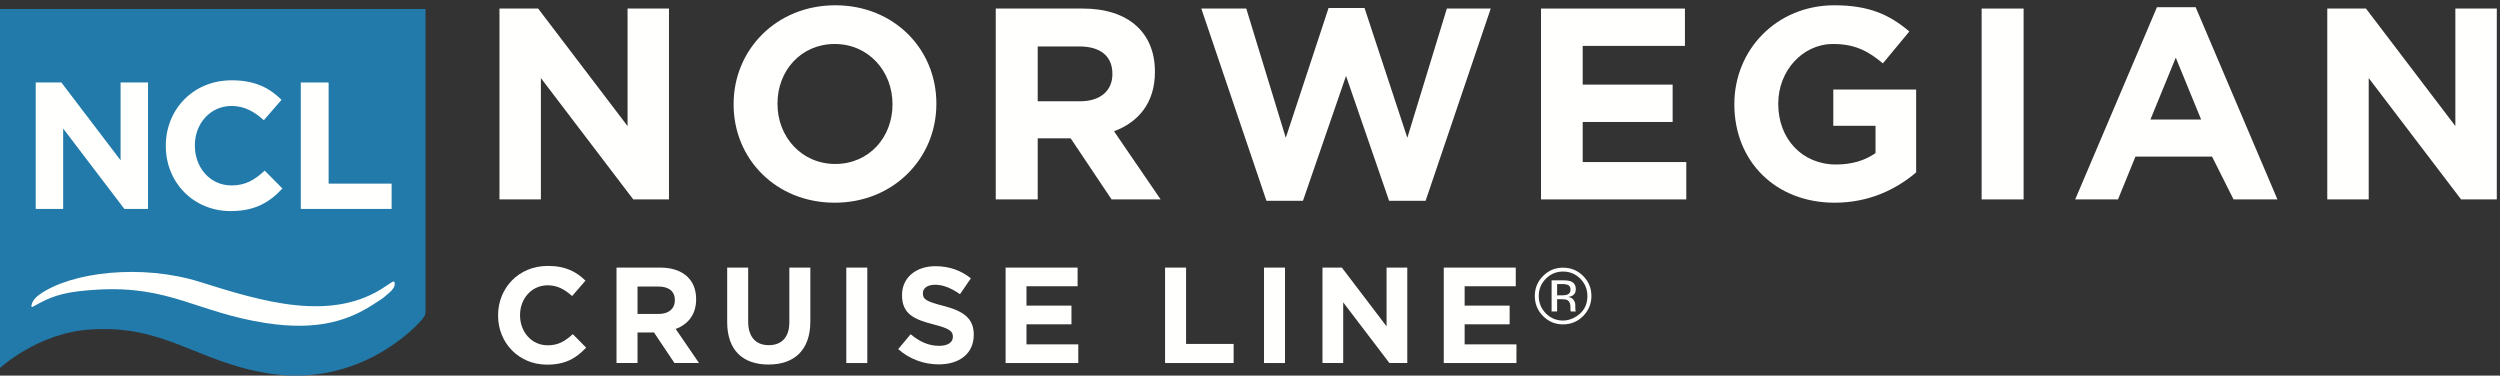 <?xml version="1.0" encoding="utf-8"?>
<svg xmlns="http://www.w3.org/2000/svg" viewBox="0 0 213 32" version="1.1">
  <rect x="0" y="0" width="213" height="32" fill="#333333" stroke="none"/>
  <title>NCL Logo White</title>
  <desc>Created with Sketch.</desc>
  <g id="NCL-Logo-White" stroke="none" stroke-width="1" fill="none" fill-rule="evenodd">
    <g>
      <g>
        <path d="M36.256,0.764 L0,0.764 L0,31.349 C0,31.349 3.231,28.364 7.672,28.073 C14.022,27.653 16.647,30.754 22.673,31.783 C30.041,33.037 34.854,28.508 35.98,27.199 C36.256,26.861 36.211,26.774 36.243,26.696 L36.256,26.598 C36.257,26.598 36.256,0.764 36.256,0.764 Z" id="Fill-1" fill="#217AAA"/>
        <path d="M3.436,25.79 C4.653,25.151 5.732,24.825 8.29,24.678 C14.474,24.318 16.781,26.614 22.63,27.521 C27.228,28.234 29.821,27.207 31.778,25.954 C32.816,25.289 32.54,25.465 33.084,25.01 C33.567,24.608 33.683,24.327 33.613,24.047 C33.592,23.963 33.501,23.963 33.327,24.079 C33.189,24.169 32.923,24.345 32.923,24.345 C28.322,27.557 22.287,25.669 17.018,24.015 C12.116,22.477 6.094,23.151 3.369,25.092 C3.369,25.092 3.045,25.301 2.816,25.652 C2.741,25.767 2.565,26.239 2.781,26.139 C3.031,26.024 3.233,25.882 3.436,25.79" id="Fill-3" fill="#FFFFFE"/>
        <polyline id="Fill-4" fill="#FFFFFE" points="10.596 17.8 5.382 10.952 5.382 17.8 3.044 17.8 3.044 7.027 5.229 7.027 10.274 13.659 10.274 7.027 12.613 7.027 12.613 17.8 10.596 17.8"/>
        <path d="M19.648,17.984 C16.479,17.984 14.126,15.538 14.126,12.444 L14.126,12.413 C14.126,9.351 16.433,6.842 19.738,6.842 C21.769,6.842 22.984,7.52 23.985,8.504 L22.478,10.244 C21.647,9.489 20.801,9.028 19.723,9.028 C17.91,9.028 16.602,10.535 16.602,12.382 L16.602,12.413 C16.602,14.26 17.879,15.799 19.723,15.799 C20.954,15.799 21.708,15.307 22.554,14.537 L24.062,16.061 C22.955,17.246 21.724,17.984 19.648,17.984" id="Fill-5" fill="#FFFFFE"/>
        <polyline id="Fill-6" fill="#FFFFFE" points="25.628 17.8 25.628 7.027 27.998 7.027 27.998 15.645 33.366 15.645 33.366 17.8 25.628 17.8"/>
        <polyline id="Fill-7" fill="#FFFFFE" points="53.955 16.99 46.084 6.652 46.084 16.99 42.555 16.99 42.555 0.729 45.85 0.729 53.468 10.741 53.468 0.729 56.997 0.729 56.997 16.99 53.955 16.99"/>
        <path d="M76.041,8.86 C76.041,6.071 73.998,3.748 71.118,3.748 C68.239,3.748 66.242,6.027 66.242,8.814 L66.242,8.86 C66.242,11.648 68.284,13.97 71.165,13.97 C74.043,13.97 76.041,11.693 76.041,8.906 L76.041,8.86 Z M71.118,17.27 C66.102,17.27 62.504,13.529 62.504,8.906 L62.504,8.86 C62.504,4.236 66.148,0.45 71.165,0.45 C76.18,0.45 79.779,4.192 79.779,8.814 L79.779,8.86 C79.779,13.481 76.134,17.27 71.118,17.27 Z" id="Fill-8" fill="#FFFFFE"/>
        <path d="M94.776,6.28 C94.776,4.747 93.708,3.957 91.967,3.957 L88.413,3.957 L88.413,8.628 L92.035,8.628 C93.777,8.628 94.776,7.699 94.776,6.328 L94.776,6.28 Z M94.706,16.99 L91.223,11.787 L88.413,11.787 L88.413,16.99 L84.838,16.99 L84.838,0.729 L92.268,0.729 C96.1,0.729 98.399,2.75 98.399,6.097 L98.399,6.142 C98.399,8.767 96.983,10.416 94.914,11.183 L98.886,16.99 L94.706,16.99 Z" id="Fill-9" fill="#FFFFFE"/>
        <polyline id="Fill-10" fill="#FFFFFE" points="121.462 17.108 118.351 17.108 114.682 6.468 111.012 17.108 107.901 17.108 102.352 0.729 106.182 0.729 109.549 11.74 113.194 0.683 116.259 0.683 119.905 11.74 123.272 0.729 127.011 0.729 121.462 17.108"/>
        <polyline id="Fill-11" fill="#FFFFFE" points="131.294 16.99 131.294 0.729 143.556 0.729 143.556 3.911 134.846 3.911 134.846 7.209 142.509 7.209 142.509 10.392 134.846 10.392 134.846 13.808 143.671 13.808 143.671 16.99 131.294 16.99"/>
        <path d="M156.311,17.27 C151.251,17.27 147.767,13.716 147.767,8.906 L147.767,8.86 C147.767,4.236 151.367,0.45 156.29,0.45 C159.216,0.45 160.98,1.24 162.675,2.681 L160.422,5.399 C159.168,4.353 158.054,3.748 156.173,3.748 C153.572,3.748 151.506,6.048 151.506,8.814 L151.506,8.86 C151.506,11.833 153.55,14.015 156.43,14.015 C157.729,14.015 158.89,13.692 159.796,13.041 L159.796,10.717 L156.197,10.717 L156.197,7.629 L163.256,7.629 L163.256,14.69 C161.583,16.106 159.285,17.27 156.311,17.27" id="Fill-12" fill="#FFFFFE"/>
        <polygon id="Fill-13" fill="#FFFFFE" points="168.835 16.99 172.41 16.99 172.41 0.729 168.835 0.729"/>
        <path d="M185.376,4.911 L183.216,10.183 L187.536,10.183 L185.376,4.911 Z M190.298,16.99 L188.469,13.344 L181.94,13.344 L180.453,16.99 L176.807,16.99 L183.773,0.614 L187.07,0.614 L194.037,16.99 L190.298,16.99 Z" id="Fill-14" fill="#FFFFFE"/>
        <polyline id="Fill-15" fill="#FFFFFE" points="209.685 16.99 201.814 6.652 201.814 16.99 198.284 16.99 198.284 0.729 201.581 0.729 209.197 10.741 209.197 0.729 212.727 0.729 212.727 16.99 209.685 16.99"/>
        <path d="M46.606,31.068 C44.213,31.068 42.436,29.222 42.436,26.888 L42.436,26.863 C42.436,24.551 44.179,22.656 46.675,22.656 C48.209,22.656 49.126,23.169 49.881,23.912 L48.743,25.225 C48.116,24.656 47.478,24.307 46.664,24.307 C45.294,24.307 44.307,25.446 44.307,26.841 L44.307,26.863 C44.307,28.257 45.271,29.42 46.664,29.42 C47.594,29.42 48.162,29.048 48.801,28.468 L49.939,29.617 C49.103,30.513 48.175,31.068 46.606,31.068" id="Fill-16" fill="#FFFFFE"/>
        <path d="M57.498,25.574 C57.498,24.805 56.965,24.412 56.093,24.412 L54.316,24.412 L54.316,26.748 L56.127,26.748 C56.999,26.748 57.498,26.283 57.498,25.596 L57.498,25.574 Z M57.463,30.93 L55.721,28.328 L54.316,28.328 L54.316,30.93 L52.527,30.93 L52.527,22.799 L56.244,22.799 C58.161,22.799 59.311,23.807 59.311,25.48 L59.311,25.503 C59.311,26.817 58.602,27.642 57.567,28.025 L59.555,30.93 L57.463,30.93 Z" id="Fill-17" fill="#FFFFFE"/>
        <path d="M65.475,31.058 C63.29,31.058 61.956,29.838 61.956,27.444 L61.956,22.799 L63.744,22.799 L63.744,27.398 C63.744,28.723 64.407,29.408 65.499,29.408 C66.59,29.408 67.252,28.745 67.252,27.456 L67.252,22.799 L69.041,22.799 L69.041,27.386 C69.041,29.848 67.658,31.058 65.475,31.058" id="Fill-18" fill="#FFFFFE"/>
        <polygon id="Fill-19" fill="#FFFFFE" points="72.105 30.931 73.894 30.931 73.894 22.799 72.105 22.799"/>
        <path d="M79.978,31.045 C78.747,31.045 77.504,30.617 76.528,29.744 L77.586,28.477 C78.316,29.082 79.083,29.466 80.012,29.466 C80.744,29.466 81.186,29.176 81.186,28.7 L81.186,28.676 C81.186,28.223 80.908,27.99 79.549,27.642 C77.911,27.223 76.853,26.77 76.853,25.156 L76.853,25.131 C76.853,23.656 78.039,22.679 79.7,22.679 C80.884,22.679 81.895,23.051 82.72,23.714 L81.79,25.063 C81.069,24.562 80.361,24.26 79.677,24.26 C78.99,24.26 78.63,24.574 78.63,24.969 L78.63,24.993 C78.63,25.527 78.979,25.702 80.384,26.061 C82.034,26.492 82.964,27.084 82.964,28.503 L82.964,28.524 C82.964,30.14 81.732,31.045 79.978,31.045" id="Fill-20" fill="#FFFFFE"/>
        <polyline id="Fill-21" fill="#FFFFFE" points="85.678 30.93 85.678 22.799 91.811 22.799 91.811 24.388 87.455 24.388 87.455 26.039 91.288 26.039 91.288 27.631 87.455 27.631 87.455 29.34 91.869 29.34 91.869 30.93 85.678 30.93"/>
        <polyline id="Fill-22" fill="#FFFFFE" points="99.264 30.93 99.264 22.799 101.053 22.799 101.053 29.303 105.106 29.303 105.106 30.93 99.264 30.93"/>
        <polygon id="Fill-23" fill="#FFFFFE" points="107.694 30.931 109.482 30.931 109.482 22.799 107.694 22.799"/>
        <polyline id="Fill-24" fill="#FFFFFE" points="118.378 30.93 114.441 25.76 114.441 30.93 112.676 30.93 112.676 22.799 114.326 22.799 118.135 27.805 118.135 22.799 119.9 22.799 119.9 30.93 118.378 30.93"/>
        <polyline id="Fill-25" fill="#FFFFFE" points="123.009 30.93 123.009 22.799 129.143 22.799 129.143 24.388 124.787 24.388 124.787 26.039 128.621 26.039 128.621 27.631 124.787 27.631 124.787 29.34 129.201 29.34 129.201 30.93 123.009 30.93"/>
        <path d="M133.628,24.3 C133.511,24.233 133.323,24.2 133.064,24.2 L132.666,24.2 L132.666,25.162 L133.089,25.162 C133.284,25.162 133.434,25.14 133.535,25.103 C133.715,25.031 133.808,24.89 133.808,24.687 C133.808,24.496 133.746,24.365 133.628,24.3 Z M133.126,23.882 C133.454,23.882 133.696,23.914 133.849,23.977 C134.123,24.093 134.258,24.316 134.258,24.649 C134.258,24.887 134.173,25.06 134.002,25.171 C133.909,25.231 133.783,25.275 133.617,25.3 C133.828,25.332 133.977,25.422 134.073,25.562 C134.17,25.702 134.215,25.838 134.215,25.971 L134.215,26.165 C134.215,26.225 134.219,26.292 134.222,26.362 C134.228,26.433 134.234,26.479 134.247,26.5 L134.264,26.534 L133.828,26.534 C133.824,26.525 133.821,26.515 133.819,26.507 C133.816,26.499 133.815,26.488 133.814,26.476 L133.804,26.391 L133.804,26.181 C133.804,25.876 133.72,25.675 133.553,25.575 C133.454,25.519 133.279,25.489 133.033,25.489 L132.666,25.489 L132.666,26.534 L132.197,26.534 L132.197,23.882 L133.126,23.882 Z M131.706,23.748 C131.303,24.151 131.102,24.642 131.102,25.218 C131.102,25.795 131.302,26.289 131.703,26.697 C132.106,27.105 132.595,27.31 133.172,27.31 C133.746,27.31 134.254,27.05 134.641,26.697 C135.066,26.31 135.246,25.795 135.246,25.218 C135.246,24.642 135.045,24.151 134.641,23.748 C134.234,23.339 133.746,23.135 133.172,23.135 C132.599,23.135 132.11,23.339 131.706,23.748 Z M134.882,26.928 C134.41,27.4 133.84,27.637 133.172,27.637 C132.505,27.637 131.935,27.4 131.467,26.928 C130.999,26.457 130.766,25.884 130.766,25.213 C130.766,24.551 131.002,23.983 131.473,23.511 C131.94,23.04 132.508,22.806 133.172,22.806 C133.84,22.806 134.41,23.04 134.882,23.511 C135.352,23.98 135.589,24.547 135.589,25.213 C135.589,25.884 135.352,26.453 134.882,26.928 Z" id="Fill-26" fill="#FFFFFE"/>
      </g>
    </g>
  </g>
</svg>